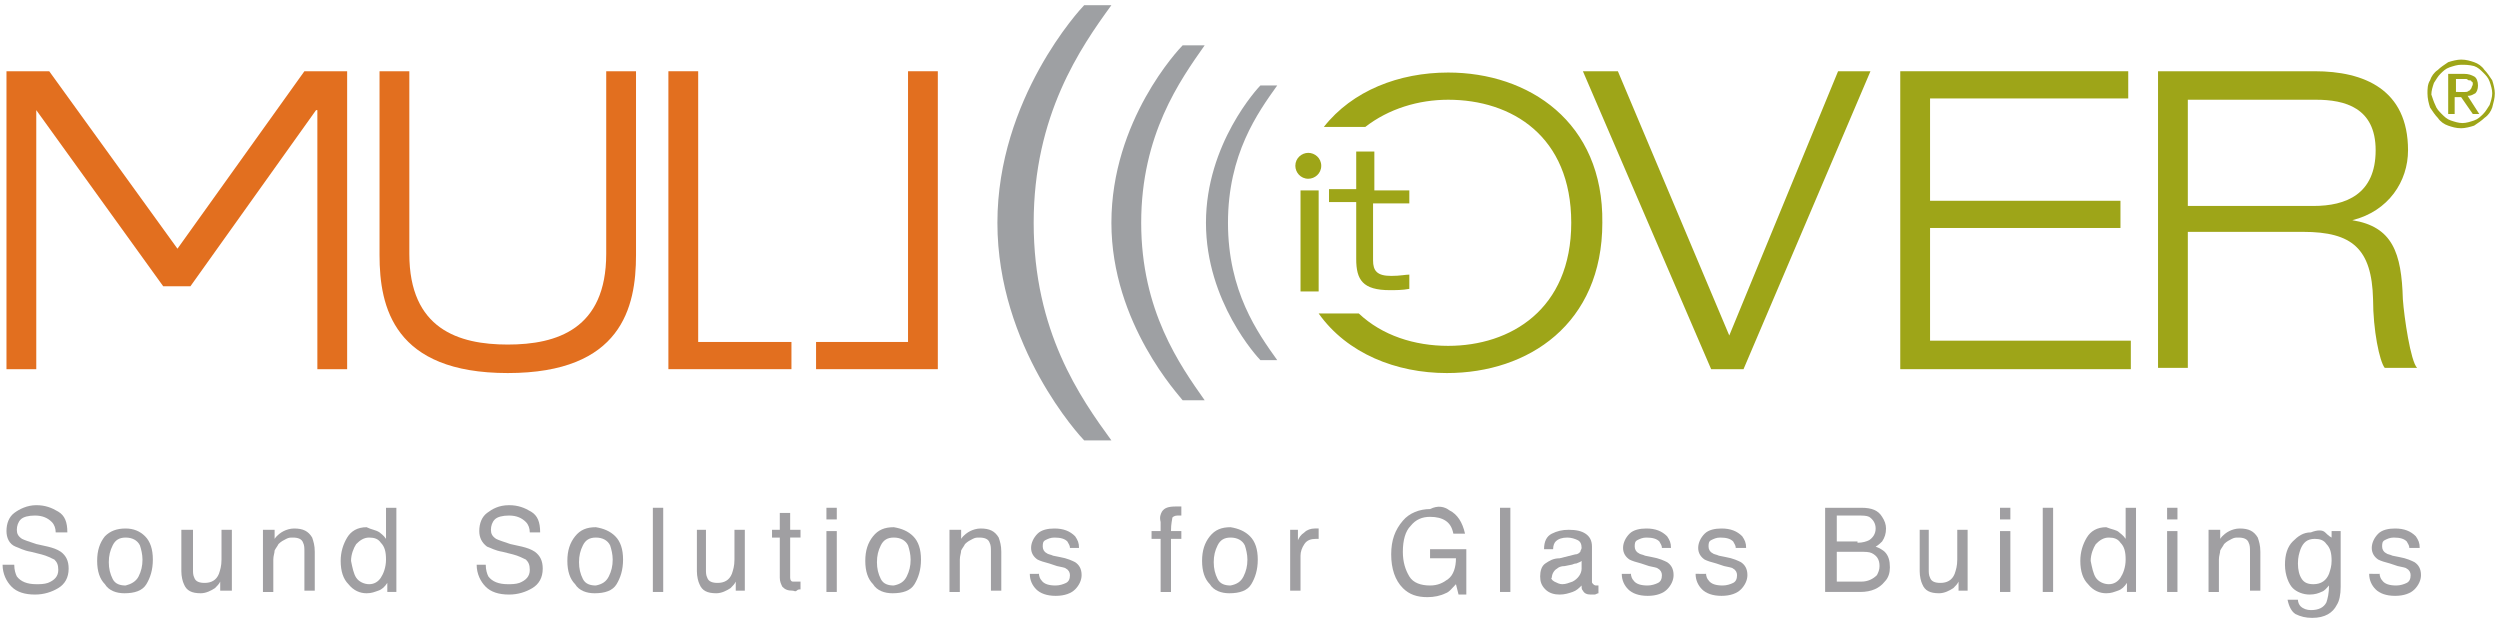 <svg xmlns="http://www.w3.org/2000/svg" xmlns:xlink="http://www.w3.org/1999/xlink" version="1.1" id="Layer_1" x="0px" y="0px" viewBox="0 0 193 48" style="enable-background:new 0 0 193 48;" xml:space="preserve">
<style type="text/css">
	.st0{fill:#E26F1F;}
	.st1{fill:#9EA518;}
	.st2{fill:#9EA0A3;}
	.st3{fill:#A09FA2;}
</style>
<polygon class="st0" points="23.5,5.5 26.8,5.5 26.8,28.5 24.5,28.5 24.5,8.5 24.4,8.5 14.7,22.1 12.6,22.1 2.8,8.5 2.8,8.5   2.8,28.5 0.5,28.5 0.5,5.5 3.8,5.5 13.7,19.2 "/>
<path class="st0" d="M49.1,19.7c0,4-1.1,9.1-9.9,9.1c-8.8,0-9.9-5.1-9.9-9.1V5.5h2.3v14.1c0,5.8,3.8,7,7.6,7c3.8,0,7.6-1.2,7.6-7  V5.5h2.3V19.7z"/>
<polygon class="st0" points="51.6,5.5 53.9,5.5 53.9,26.4 61.1,26.4 61.1,28.5 51.6,28.5 "/>
<polygon class="st0" points="72.4,28.5 63,28.5 63,26.4 70.1,26.4 70.1,5.5 72.4,5.5 "/>
<polygon class="st1" points="141.9,5.5 144.4,5.5 134.6,28.5 132.1,28.5 122.2,5.5 124.9,5.5 133.5,25.9 "/>
<path class="st1" d="M166.6,5.5h12.1c3.8,0,7.2,1.4,7.2,6.1c0,2.4-1.5,4.7-4.3,5.4V17c3.1,0.5,3.8,2.5,3.9,6.1  c0.1,1.4,0.6,4.8,1.1,5.3h-2.5c-0.4-0.5-0.9-2.9-0.9-5.3c-0.1-3.9-1.6-5.2-5.4-5.2h-8.9v10.5h-2.3V5.5z M168.9,15.9h9.7  c2.5,0,4.8-0.9,4.8-4.3c0-3.3-2.4-3.9-4.6-3.9h-9.9V15.9z"/>
<path class="st2" d="M98.6,6.6c-1.5,2.1-3.8,5.3-3.8,10.6c0,5.3,2.3,8.5,3.8,10.6h-1.3c-0.2-0.2-4.2-4.5-4.2-10.6  c0-6.1,4-10.4,4.2-10.6H98.6z"/>
<path class="st2" d="M93,3.5c-1.9,2.7-4.9,6.9-4.9,13.7c0,6.8,3,11,4.9,13.7h-1.7c-0.2-0.3-5.5-5.9-5.5-13.7  c0-7.9,5.2-13.4,5.5-13.7H93z"/>
<path class="st2" d="M85.8,0.4c-2.4,3.3-6,8.5-6,16.8c0,8.4,3.6,13.5,6,16.8h-2.1c-0.3-0.3-6.7-7.2-6.7-16.8  c0-9.6,6.4-16.5,6.7-16.8H85.8z"/>
<path class="st1" d="M111.8,5.6c-3.8,0-7.4,1.4-9.6,4.2h3.2c1.8-1.4,4.1-2.1,6.4-2.1c4.9,0,9.5,2.8,9.5,9.5c0,6.7-4.7,9.5-9.5,9.5  c-2.6,0-5.1-0.8-6.9-2.5h-3.1c2.2,3.1,6,4.6,9.9,4.6c6.3,0,12-3.8,12-11.6C123.8,9.4,118,5.6,111.8,5.6"/>
<rect x="100.4" y="14.7" class="st1" width="1.4" height="7.8"/>
<path class="st1" d="M104.7,11.7h1.4v3h2.7v1H106v4.4c0,0.8,0.3,1.2,1.4,1.2c0.7,0,1.1-0.1,1.4-0.1v1.1c-0.5,0.1-1.1,0.1-1.5,0.1  c-2.1,0-2.6-0.8-2.6-2.4v-4.4h-2.1v-1h2.1V11.7z"/>
<path class="st1" d="M102,12.8c0,0.6-0.5,1-1,1c-0.6,0-1-0.5-1-1c0-0.6,0.5-1,1-1C101.5,11.8,102,12.2,102,12.8"/>
<polygon class="st1" points="146.7,5.5 164.3,5.5 164.3,7.6 149,7.6 149,15.5 163.7,15.5 163.7,17.6 149,17.6 149,26.3 164.5,26.3   164.5,28.5 146.7,28.5 "/>
<path class="st1" d="M187.6,6.2c0.1-0.3,0.3-0.6,0.6-0.8c0.2-0.2,0.5-0.4,0.8-0.6c0.3-0.1,0.7-0.2,1-0.2c0.4,0,0.7,0.1,1,0.2  c0.3,0.1,0.6,0.3,0.8,0.6c0.2,0.2,0.4,0.5,0.6,0.8c0.1,0.3,0.2,0.7,0.2,1c0,0.4-0.1,0.7-0.2,1.1c-0.1,0.3-0.3,0.6-0.6,0.8  c-0.2,0.2-0.5,0.4-0.8,0.6c-0.3,0.1-0.7,0.2-1,0.2c-0.4,0-0.7-0.1-1-0.2c-0.3-0.1-0.6-0.3-0.8-0.6c-0.2-0.2-0.4-0.5-0.6-0.8  c-0.1-0.3-0.2-0.7-0.2-1.1C187.4,6.9,187.4,6.5,187.6,6.2 M188,8.1c0.1,0.3,0.3,0.5,0.5,0.7c0.2,0.2,0.4,0.4,0.7,0.5  c0.3,0.1,0.6,0.2,0.9,0.2c0.3,0,0.6-0.1,0.9-0.2c0.3-0.1,0.5-0.3,0.7-0.5c0.2-0.2,0.3-0.4,0.5-0.7c0.1-0.3,0.2-0.6,0.2-0.9  c0-0.3-0.1-0.6-0.2-0.9c-0.1-0.3-0.3-0.5-0.5-0.7c-0.2-0.2-0.4-0.4-0.7-0.5C190.6,5,190.3,5,190,5c-0.3,0-0.6,0.1-0.9,0.2  c-0.3,0.1-0.5,0.3-0.7,0.5c-0.2,0.2-0.3,0.4-0.5,0.7c-0.1,0.3-0.2,0.6-0.2,0.9C187.8,7.6,187.9,7.9,188,8.1 M190.2,5.7  c0.4,0,0.6,0.1,0.8,0.2c0.2,0.1,0.3,0.4,0.3,0.7c0,0.3-0.1,0.5-0.2,0.6c-0.2,0.1-0.3,0.2-0.6,0.2l0.9,1.4h-0.5L190,7.5h-0.5v1.3H189  V5.7H190.2z M190,7.1c0.1,0,0.2,0,0.3,0c0.1,0,0.2,0,0.3-0.1c0.1,0,0.1-0.1,0.2-0.2c0-0.1,0.1-0.2,0.1-0.3c0-0.1,0-0.2-0.1-0.2  c0-0.1-0.1-0.1-0.2-0.1s-0.1-0.1-0.2-0.1c-0.1,0-0.2,0-0.2,0h-0.6v1H190z"/>
<g>
	<path class="st3" d="M1.1,43.6c0,0.4,0.1,0.7,0.2,0.9c0.3,0.4,0.8,0.6,1.5,0.6c0.3,0,0.6,0,0.9-0.1c0.5-0.2,0.8-0.5,0.8-1   c0-0.4-0.1-0.6-0.3-0.8c-0.2-0.1-0.6-0.3-1-0.4l-0.8-0.2c-0.6-0.1-0.9-0.3-1.2-0.4C0.7,42,0.5,41.5,0.5,41c0-0.6,0.2-1.1,0.6-1.4   S2.1,39,2.8,39c0.7,0,1.2,0.2,1.7,0.5c0.5,0.3,0.7,0.8,0.7,1.6H4.3c0-0.3-0.1-0.6-0.3-0.8c-0.3-0.3-0.7-0.5-1.3-0.5   c-0.5,0-0.9,0.1-1.1,0.3s-0.3,0.5-0.3,0.8c0,0.3,0.1,0.5,0.4,0.7c0.2,0.1,0.5,0.2,1.1,0.4l0.9,0.2c0.4,0.1,0.7,0.2,1,0.4   c0.4,0.3,0.6,0.7,0.6,1.3c0,0.7-0.3,1.2-0.8,1.5s-1.1,0.5-1.8,0.5c-0.8,0-1.4-0.2-1.8-0.6c-0.4-0.4-0.7-1-0.7-1.7H1.1z"/>
	<path class="st3" d="M11.2,41.4c0.4,0.4,0.6,1,0.6,1.8c0,0.8-0.2,1.4-0.5,1.9s-0.9,0.7-1.7,0.7c-0.6,0-1.2-0.2-1.5-0.7   c-0.4-0.4-0.6-1-0.6-1.8c0-0.8,0.2-1.4,0.6-1.9C8.5,41,9,40.8,9.7,40.8C10.3,40.8,10.8,41,11.2,41.4z M10.7,44.5   c0.2-0.4,0.3-0.8,0.3-1.3c0-0.4-0.1-0.8-0.2-1.1c-0.2-0.4-0.6-0.6-1.1-0.6c-0.5,0-0.8,0.2-1,0.6s-0.3,0.8-0.3,1.3   c0,0.5,0.1,0.9,0.3,1.3s0.6,0.5,1,0.5C10.1,45.1,10.5,44.9,10.7,44.5z"/>
	<path class="st3" d="M14.9,40.9v3.1c0,0.2,0,0.4,0.1,0.6c0.1,0.3,0.4,0.4,0.8,0.4c0.5,0,0.9-0.2,1.1-0.7c0.1-0.3,0.2-0.6,0.2-1.1   v-2.3h0.8v4.7H17l0-0.7c-0.1,0.2-0.2,0.3-0.4,0.5c-0.3,0.2-0.7,0.4-1.1,0.4c-0.7,0-1.1-0.2-1.3-0.7c-0.1-0.2-0.2-0.6-0.2-1v-3.2   H14.9z"/>
	<path class="st3" d="M20.4,40.9h0.8v0.7c0.2-0.3,0.5-0.5,0.7-0.6s0.5-0.2,0.8-0.2c0.7,0,1.1,0.2,1.4,0.7c0.1,0.3,0.2,0.6,0.2,1.1v3   h-0.8v-3c0-0.3,0-0.5-0.1-0.7c-0.1-0.3-0.4-0.4-0.8-0.4c-0.2,0-0.3,0-0.5,0.1c-0.2,0.1-0.4,0.2-0.6,0.4c-0.1,0.2-0.2,0.3-0.3,0.5   c0,0.2-0.1,0.4-0.1,0.7v2.5h-0.8V40.9z"/>
	<path class="st3" d="M29.3,41.1c0.1,0.1,0.3,0.2,0.5,0.5v-2.4h0.8v6.5h-0.7V45c-0.2,0.3-0.4,0.5-0.7,0.6s-0.5,0.2-0.9,0.2   c-0.5,0-1-0.2-1.4-0.7c-0.4-0.4-0.6-1-0.6-1.8c0-0.7,0.2-1.3,0.5-1.8c0.3-0.5,0.8-0.8,1.5-0.8C28.7,40.9,29,40.9,29.3,41.1z    M27.5,44.6c0.2,0.3,0.6,0.5,1,0.5c0.4,0,0.7-0.2,0.9-0.5s0.4-0.8,0.4-1.4c0-0.6-0.1-1-0.4-1.3c-0.2-0.3-0.5-0.4-0.9-0.4   c-0.4,0-0.7,0.2-1,0.5c-0.2,0.3-0.4,0.8-0.4,1.3C27.2,43.8,27.3,44.3,27.5,44.6z"/>
	<path class="st3" d="M37.5,43.6c0,0.4,0.1,0.7,0.2,0.9c0.3,0.4,0.8,0.6,1.5,0.6c0.3,0,0.6,0,0.9-0.1c0.5-0.2,0.8-0.5,0.8-1   c0-0.4-0.1-0.6-0.3-0.8c-0.2-0.1-0.6-0.3-1-0.4l-0.8-0.2c-0.6-0.1-0.9-0.3-1.2-0.4c-0.4-0.3-0.6-0.7-0.6-1.2c0-0.6,0.2-1.1,0.6-1.4   s0.9-0.6,1.7-0.6c0.7,0,1.2,0.2,1.7,0.5c0.5,0.3,0.7,0.8,0.7,1.6h-0.8c0-0.3-0.1-0.6-0.3-0.8c-0.3-0.3-0.7-0.5-1.3-0.5   c-0.5,0-0.9,0.1-1.1,0.3s-0.3,0.5-0.3,0.8c0,0.3,0.1,0.5,0.4,0.7c0.2,0.1,0.5,0.2,1.1,0.4l0.9,0.2c0.4,0.1,0.7,0.2,1,0.4   c0.4,0.3,0.6,0.7,0.6,1.3c0,0.7-0.3,1.2-0.8,1.5s-1.1,0.5-1.8,0.5c-0.8,0-1.4-0.2-1.8-0.6c-0.4-0.4-0.7-1-0.7-1.7H37.5z"/>
	<path class="st3" d="M47.5,41.4c0.4,0.4,0.6,1,0.6,1.8c0,0.8-0.2,1.4-0.5,1.9s-0.9,0.7-1.7,0.7c-0.6,0-1.2-0.2-1.5-0.7   c-0.4-0.4-0.6-1-0.6-1.8c0-0.8,0.2-1.4,0.6-1.9s0.9-0.7,1.6-0.7C46.6,40.8,47.1,41,47.5,41.4z M47,44.5c0.2-0.4,0.3-0.8,0.3-1.3   c0-0.4-0.1-0.8-0.2-1.1c-0.2-0.4-0.6-0.6-1.1-0.6c-0.5,0-0.8,0.2-1,0.6s-0.3,0.8-0.3,1.3c0,0.5,0.1,0.9,0.3,1.3s0.6,0.5,1,0.5   C46.5,45.1,46.8,44.9,47,44.5z"/>
	<path class="st3" d="M50.4,39.2h0.8v6.5h-0.8V39.2z"/>
	<path class="st3" d="M54.5,40.9v3.1c0,0.2,0,0.4,0.1,0.6c0.1,0.3,0.4,0.4,0.8,0.4c0.5,0,0.9-0.2,1.1-0.7c0.1-0.3,0.2-0.6,0.2-1.1   v-2.3h0.8v4.7h-0.7l0-0.7c-0.1,0.2-0.2,0.3-0.4,0.5c-0.3,0.2-0.7,0.4-1.1,0.4c-0.7,0-1.1-0.2-1.3-0.7c-0.1-0.2-0.2-0.6-0.2-1v-3.2   H54.5z"/>
	<path class="st3" d="M60.2,39.6H61v1.3h0.8v0.6H61v3.1c0,0.2,0.1,0.3,0.2,0.3c0.1,0,0.2,0,0.3,0c0,0,0.1,0,0.1,0s0.1,0,0.2,0v0.6   c-0.1,0-0.2,0-0.3,0.1s-0.2,0-0.3,0c-0.4,0-0.6-0.1-0.8-0.3c-0.1-0.2-0.2-0.4-0.2-0.7v-3.1h-0.6v-0.6h0.6V39.6z"/>
	<path class="st3" d="M63.8,39.2h0.8v0.9h-0.8V39.2z M63.8,41h0.8v4.7h-0.8V41z"/>
	<path class="st3" d="M70.5,41.4c0.4,0.4,0.6,1,0.6,1.8c0,0.8-0.2,1.4-0.5,1.9s-0.9,0.7-1.7,0.7c-0.6,0-1.2-0.2-1.5-0.7   c-0.4-0.4-0.6-1-0.6-1.8c0-0.8,0.2-1.4,0.6-1.9s0.9-0.7,1.6-0.7C69.6,40.8,70.1,41,70.5,41.4z M70,44.5c0.2-0.4,0.3-0.8,0.3-1.3   c0-0.4-0.1-0.8-0.2-1.1c-0.2-0.4-0.6-0.6-1.1-0.6c-0.5,0-0.8,0.2-1,0.6s-0.3,0.8-0.3,1.3c0,0.5,0.1,0.9,0.3,1.3s0.6,0.5,1,0.5   C69.5,45.1,69.8,44.9,70,44.5z"/>
	<path class="st3" d="M73.4,40.9h0.8v0.7c0.2-0.3,0.5-0.5,0.7-0.6s0.5-0.2,0.8-0.2c0.7,0,1.1,0.2,1.4,0.7c0.1,0.3,0.2,0.6,0.2,1.1v3   h-0.8v-3c0-0.3,0-0.5-0.1-0.7c-0.1-0.3-0.4-0.4-0.8-0.4c-0.2,0-0.3,0-0.5,0.1c-0.2,0.1-0.4,0.2-0.6,0.4c-0.1,0.2-0.2,0.3-0.3,0.5   c0,0.2-0.1,0.4-0.1,0.7v2.5h-0.8V40.9z"/>
	<path class="st3" d="M80.2,44.2c0,0.3,0.1,0.5,0.2,0.6c0.2,0.3,0.6,0.4,1.1,0.4c0.3,0,0.6-0.1,0.8-0.2c0.2-0.1,0.3-0.3,0.3-0.6   c0-0.2-0.1-0.4-0.3-0.5c-0.1-0.1-0.3-0.1-0.7-0.2L81,43.5c-0.4-0.1-0.7-0.2-0.9-0.3c-0.3-0.2-0.5-0.5-0.5-0.9   c0-0.4,0.2-0.8,0.5-1.1c0.3-0.3,0.8-0.4,1.3-0.4c0.7,0,1.2,0.2,1.6,0.6c0.2,0.3,0.3,0.5,0.3,0.9h-0.7c0-0.2-0.1-0.3-0.2-0.5   c-0.2-0.2-0.5-0.3-1-0.3c-0.3,0-0.5,0.1-0.7,0.2c-0.2,0.1-0.2,0.3-0.2,0.5c0,0.2,0.1,0.4,0.3,0.5c0.1,0.1,0.3,0.1,0.5,0.2l0.5,0.1   c0.6,0.1,1,0.3,1.2,0.4c0.3,0.2,0.5,0.5,0.5,1c0,0.4-0.2,0.8-0.5,1.1s-0.8,0.5-1.5,0.5c-0.7,0-1.2-0.2-1.5-0.5   c-0.3-0.3-0.5-0.7-0.5-1.2H80.2z"/>
	<path class="st3" d="M89.7,39.5c0.2-0.3,0.5-0.4,1.1-0.4c0,0,0.1,0,0.2,0s0.1,0,0.2,0v0.7c-0.1,0-0.1,0-0.2,0s-0.1,0-0.1,0   c-0.2,0-0.4,0.1-0.4,0.2s-0.1,0.4-0.1,1h0.8v0.6h-0.8v4.1h-0.8v-4.1h-0.7V41h0.7v-0.7C89.5,39.9,89.6,39.7,89.7,39.5z"/>
	<path class="st3" d="M96.5,41.4c0.4,0.4,0.6,1,0.6,1.8c0,0.8-0.2,1.4-0.5,1.9s-0.9,0.7-1.7,0.7c-0.6,0-1.2-0.2-1.5-0.7   c-0.4-0.4-0.6-1-0.6-1.8c0-0.8,0.2-1.4,0.6-1.9s0.9-0.7,1.6-0.7C95.6,40.8,96.1,41,96.5,41.4z M96,44.5c0.2-0.4,0.3-0.8,0.3-1.3   c0-0.4-0.1-0.8-0.2-1.1c-0.2-0.4-0.6-0.6-1.1-0.6c-0.5,0-0.8,0.2-1,0.6s-0.3,0.8-0.3,1.3c0,0.5,0.1,0.9,0.3,1.3s0.6,0.5,1,0.5   C95.5,45.1,95.8,44.9,96,44.5z"/>
	<path class="st3" d="M99.4,40.9h0.8v0.8c0.1-0.2,0.2-0.4,0.5-0.6c0.2-0.2,0.5-0.3,0.8-0.3c0,0,0,0,0.1,0s0.1,0,0.2,0v0.8   c0,0-0.1,0-0.1,0c0,0-0.1,0-0.1,0c-0.4,0-0.7,0.1-0.9,0.4c-0.2,0.3-0.3,0.6-0.3,0.9v2.7h-0.8V40.9z"/>
	<path class="st3" d="M111.9,39.4c0.6,0.3,1,0.9,1.2,1.8h-0.9c-0.1-0.5-0.3-0.8-0.6-1c-0.3-0.2-0.7-0.3-1.2-0.3   c-0.6,0-1.1,0.2-1.5,0.7c-0.4,0.4-0.6,1.1-0.6,2c0,0.8,0.2,1.4,0.5,1.9s0.9,0.7,1.6,0.7c0.6,0,1-0.2,1.4-0.5   c0.4-0.3,0.6-0.9,0.6-1.6h-2v-0.7h2.8v3.5h-0.6l-0.2-0.8c-0.3,0.3-0.5,0.6-0.8,0.7c-0.4,0.2-0.9,0.3-1.4,0.3   c-0.8,0-1.4-0.2-1.9-0.7c-0.6-0.6-0.9-1.5-0.9-2.6c0-1.1,0.3-1.9,0.9-2.6c0.5-0.6,1.3-0.9,2.1-0.9C111,39,111.5,39.1,111.9,39.4z"/>
	<path class="st3" d="M115.8,39.2h0.8v6.5h-0.8V39.2z"/>
	<path class="st3" d="M121.6,42.8c0.2,0,0.3-0.1,0.4-0.2c0-0.1,0.1-0.2,0.1-0.3c0-0.3-0.1-0.5-0.3-0.6c-0.2-0.1-0.5-0.2-0.8-0.2   c-0.4,0-0.7,0.1-0.9,0.3c-0.1,0.1-0.2,0.3-0.2,0.6h-0.7c0-0.6,0.2-1,0.6-1.2c0.4-0.2,0.8-0.3,1.3-0.3c0.6,0,1,0.1,1.3,0.3   c0.3,0.2,0.5,0.5,0.5,1v2.7c0,0.1,0,0.1,0.1,0.2c0,0,0.1,0.1,0.2,0.1c0,0,0.1,0,0.1,0c0,0,0.1,0,0.1,0v0.6c-0.1,0-0.2,0.1-0.3,0.1   s-0.2,0-0.3,0c-0.3,0-0.5-0.1-0.6-0.3c-0.1-0.1-0.1-0.2-0.1-0.4c-0.2,0.2-0.4,0.4-0.7,0.5s-0.6,0.2-1,0.2c-0.4,0-0.8-0.1-1.1-0.4   c-0.3-0.3-0.4-0.6-0.4-1c0-0.4,0.1-0.8,0.4-1c0.3-0.2,0.6-0.4,1.1-0.4L121.6,42.8z M120,44.9c0.2,0.1,0.4,0.2,0.6,0.2   c0.3,0,0.5-0.1,0.8-0.2c0.4-0.2,0.7-0.6,0.7-1v-0.6c-0.1,0.1-0.2,0.1-0.4,0.2c-0.2,0-0.3,0.1-0.4,0.1l-0.5,0.1   c-0.3,0-0.5,0.1-0.6,0.2c-0.2,0.1-0.4,0.4-0.4,0.7C119.7,44.6,119.8,44.8,120,44.9z"/>
	<path class="st3" d="M125.9,44.2c0,0.3,0.1,0.5,0.2,0.6c0.2,0.3,0.6,0.4,1.1,0.4c0.3,0,0.6-0.1,0.8-0.2c0.2-0.1,0.3-0.3,0.3-0.6   c0-0.2-0.1-0.4-0.3-0.5c-0.1-0.1-0.3-0.1-0.7-0.2l-0.6-0.2c-0.4-0.1-0.7-0.2-0.9-0.3c-0.3-0.2-0.5-0.5-0.5-0.9   c0-0.4,0.2-0.8,0.5-1.1c0.3-0.3,0.8-0.4,1.3-0.4c0.7,0,1.2,0.2,1.6,0.6c0.2,0.3,0.3,0.5,0.3,0.9h-0.7c0-0.2-0.1-0.3-0.2-0.5   c-0.2-0.2-0.5-0.3-1-0.3c-0.3,0-0.5,0.1-0.7,0.2c-0.2,0.1-0.2,0.3-0.2,0.5c0,0.2,0.1,0.4,0.3,0.5c0.1,0.1,0.3,0.1,0.5,0.2l0.5,0.1   c0.6,0.1,1,0.3,1.2,0.4c0.3,0.2,0.5,0.5,0.5,1c0,0.4-0.2,0.8-0.5,1.1s-0.8,0.5-1.5,0.5c-0.7,0-1.2-0.2-1.5-0.5   c-0.3-0.3-0.5-0.7-0.5-1.2H125.9z"/>
	<path class="st3" d="M131.7,44.2c0,0.3,0.1,0.5,0.2,0.6c0.2,0.3,0.6,0.4,1.1,0.4c0.3,0,0.6-0.1,0.8-0.2c0.2-0.1,0.3-0.3,0.3-0.6   c0-0.2-0.1-0.4-0.3-0.5c-0.1-0.1-0.3-0.1-0.7-0.2l-0.6-0.2c-0.4-0.1-0.7-0.2-0.9-0.3c-0.3-0.2-0.5-0.5-0.5-0.9   c0-0.4,0.2-0.8,0.5-1.1c0.3-0.3,0.8-0.4,1.3-0.4c0.7,0,1.2,0.2,1.6,0.6c0.2,0.3,0.3,0.5,0.3,0.9H134c0-0.2-0.1-0.3-0.2-0.5   c-0.2-0.2-0.5-0.3-1-0.3c-0.3,0-0.5,0.1-0.7,0.2c-0.2,0.1-0.2,0.3-0.2,0.5c0,0.2,0.1,0.4,0.3,0.5c0.1,0.1,0.3,0.1,0.5,0.2l0.5,0.1   c0.6,0.1,1,0.3,1.2,0.4c0.3,0.2,0.5,0.5,0.5,1c0,0.4-0.2,0.8-0.5,1.1s-0.8,0.5-1.5,0.5c-0.7,0-1.2-0.2-1.5-0.5   c-0.3-0.3-0.5-0.7-0.5-1.2H131.7z"/>
	<path class="st3" d="M140.9,39.2h2.8c0.8,0,1.3,0.2,1.6,0.7c0.2,0.3,0.3,0.6,0.3,0.9c0,0.4-0.1,0.7-0.3,1c-0.1,0.1-0.3,0.3-0.5,0.4   c0.3,0.1,0.6,0.3,0.7,0.4c0.3,0.3,0.4,0.7,0.4,1.2c0,0.4-0.1,0.8-0.4,1.1c-0.4,0.5-1,0.8-1.9,0.8h-2.7V39.2z M143.4,41.9   c0.4,0,0.7-0.1,0.9-0.2c0.3-0.2,0.5-0.5,0.5-0.9c0-0.4-0.2-0.7-0.5-0.9c-0.2-0.1-0.5-0.1-0.9-0.1h-1.6v2H143.4z M143.7,44.9   c0.5,0,0.9-0.2,1.2-0.5c0.1-0.2,0.2-0.4,0.2-0.7c0-0.5-0.2-0.8-0.6-1c-0.2-0.1-0.5-0.1-0.9-0.1h-1.8v2.3H143.7z"/>
	<path class="st3" d="M148.9,40.9v3.1c0,0.2,0,0.4,0.1,0.6c0.1,0.3,0.4,0.4,0.8,0.4c0.5,0,0.9-0.2,1.1-0.7c0.1-0.3,0.2-0.6,0.2-1.1   v-2.3h0.8v4.7h-0.7l0-0.7c-0.1,0.2-0.2,0.3-0.4,0.5c-0.3,0.2-0.7,0.4-1.1,0.4c-0.7,0-1.1-0.2-1.3-0.7c-0.1-0.2-0.2-0.6-0.2-1v-3.2   H148.9z"/>
	<path class="st3" d="M154.4,39.2h0.8v0.9h-0.8V39.2z M154.4,41h0.8v4.7h-0.8V41z"/>
	<path class="st3" d="M157.7,39.2h0.8v6.5h-0.8V39.2z"/>
	<path class="st3" d="M163.6,41.1c0.1,0.1,0.3,0.2,0.5,0.5v-2.4h0.8v6.5h-0.7V45c-0.2,0.3-0.4,0.5-0.7,0.6s-0.5,0.2-0.9,0.2   c-0.5,0-1-0.2-1.4-0.7c-0.4-0.4-0.6-1-0.6-1.8c0-0.7,0.2-1.3,0.5-1.8c0.3-0.5,0.8-0.8,1.5-0.8C163.1,40.9,163.4,40.9,163.6,41.1z    M161.8,44.6c0.2,0.3,0.6,0.5,1,0.5c0.4,0,0.7-0.2,0.9-0.5s0.4-0.8,0.4-1.4c0-0.6-0.1-1-0.4-1.3c-0.2-0.3-0.5-0.4-0.9-0.4   c-0.4,0-0.7,0.2-1,0.5c-0.2,0.3-0.4,0.8-0.4,1.3C161.5,43.8,161.6,44.3,161.8,44.6z"/>
	<path class="st3" d="M167.3,39.2h0.8v0.9h-0.8V39.2z M167.3,41h0.8v4.7h-0.8V41z"/>
	<path class="st3" d="M170.6,40.9h0.8v0.7c0.2-0.3,0.5-0.5,0.7-0.6s0.5-0.2,0.8-0.2c0.7,0,1.1,0.2,1.4,0.7c0.1,0.3,0.2,0.6,0.2,1.1   v3h-0.8v-3c0-0.3,0-0.5-0.1-0.7c-0.1-0.3-0.4-0.4-0.8-0.4c-0.2,0-0.3,0-0.5,0.1c-0.2,0.1-0.4,0.2-0.6,0.4c-0.1,0.2-0.2,0.3-0.3,0.5   c0,0.2-0.1,0.4-0.1,0.7v2.5h-0.8V40.9z"/>
	<path class="st3" d="M179.5,41.1c0.1,0.1,0.3,0.3,0.5,0.4V41h0.7v4.3c0,0.6-0.1,1.1-0.3,1.4c-0.3,0.6-0.9,1-1.9,1   c-0.5,0-0.9-0.1-1.3-0.3c-0.3-0.2-0.5-0.6-0.6-1.1h0.8c0,0.2,0.1,0.4,0.2,0.5c0.2,0.2,0.5,0.3,0.8,0.3c0.6,0,1-0.2,1.2-0.6   c0.1-0.3,0.2-0.7,0.2-1.3c-0.2,0.2-0.3,0.4-0.6,0.5c-0.2,0.1-0.5,0.2-0.9,0.2c-0.5,0-1-0.2-1.3-0.5s-0.6-1-0.6-1.8   c0-0.8,0.2-1.4,0.6-1.8s0.8-0.7,1.4-0.7C178.9,40.9,179.3,40.9,179.5,41.1z M179.6,42c-0.2-0.3-0.5-0.4-0.9-0.4   c-0.6,0-0.9,0.3-1.1,0.8c-0.1,0.3-0.2,0.6-0.2,1.1c0,0.5,0.1,0.9,0.3,1.2c0.2,0.3,0.5,0.4,0.9,0.4c0.6,0,1-0.3,1.2-0.8   c0.1-0.3,0.2-0.6,0.2-1C180,42.7,179.9,42.3,179.6,42z"/>
	<path class="st3" d="M183.7,44.2c0,0.3,0.1,0.5,0.2,0.6c0.2,0.3,0.6,0.4,1.1,0.4c0.3,0,0.6-0.1,0.8-0.2c0.2-0.1,0.3-0.3,0.3-0.6   c0-0.2-0.1-0.4-0.3-0.5c-0.1-0.1-0.3-0.1-0.7-0.2l-0.6-0.2c-0.4-0.1-0.7-0.2-0.9-0.3c-0.3-0.2-0.5-0.5-0.5-0.9   c0-0.4,0.2-0.8,0.5-1.1c0.3-0.3,0.8-0.4,1.3-0.4c0.7,0,1.2,0.2,1.6,0.6c0.2,0.3,0.3,0.5,0.3,0.9H186c0-0.2-0.1-0.3-0.2-0.5   c-0.2-0.2-0.5-0.3-1-0.3c-0.3,0-0.5,0.1-0.7,0.2c-0.2,0.1-0.2,0.3-0.2,0.5c0,0.2,0.1,0.4,0.3,0.5c0.1,0.1,0.3,0.1,0.5,0.2l0.5,0.1   c0.6,0.1,1,0.3,1.2,0.4c0.3,0.2,0.5,0.5,0.5,1c0,0.4-0.2,0.8-0.5,1.1s-0.8,0.5-1.5,0.5c-0.7,0-1.2-0.2-1.5-0.5   c-0.3-0.3-0.5-0.7-0.5-1.2H183.7z"/>
</g>
</svg>
